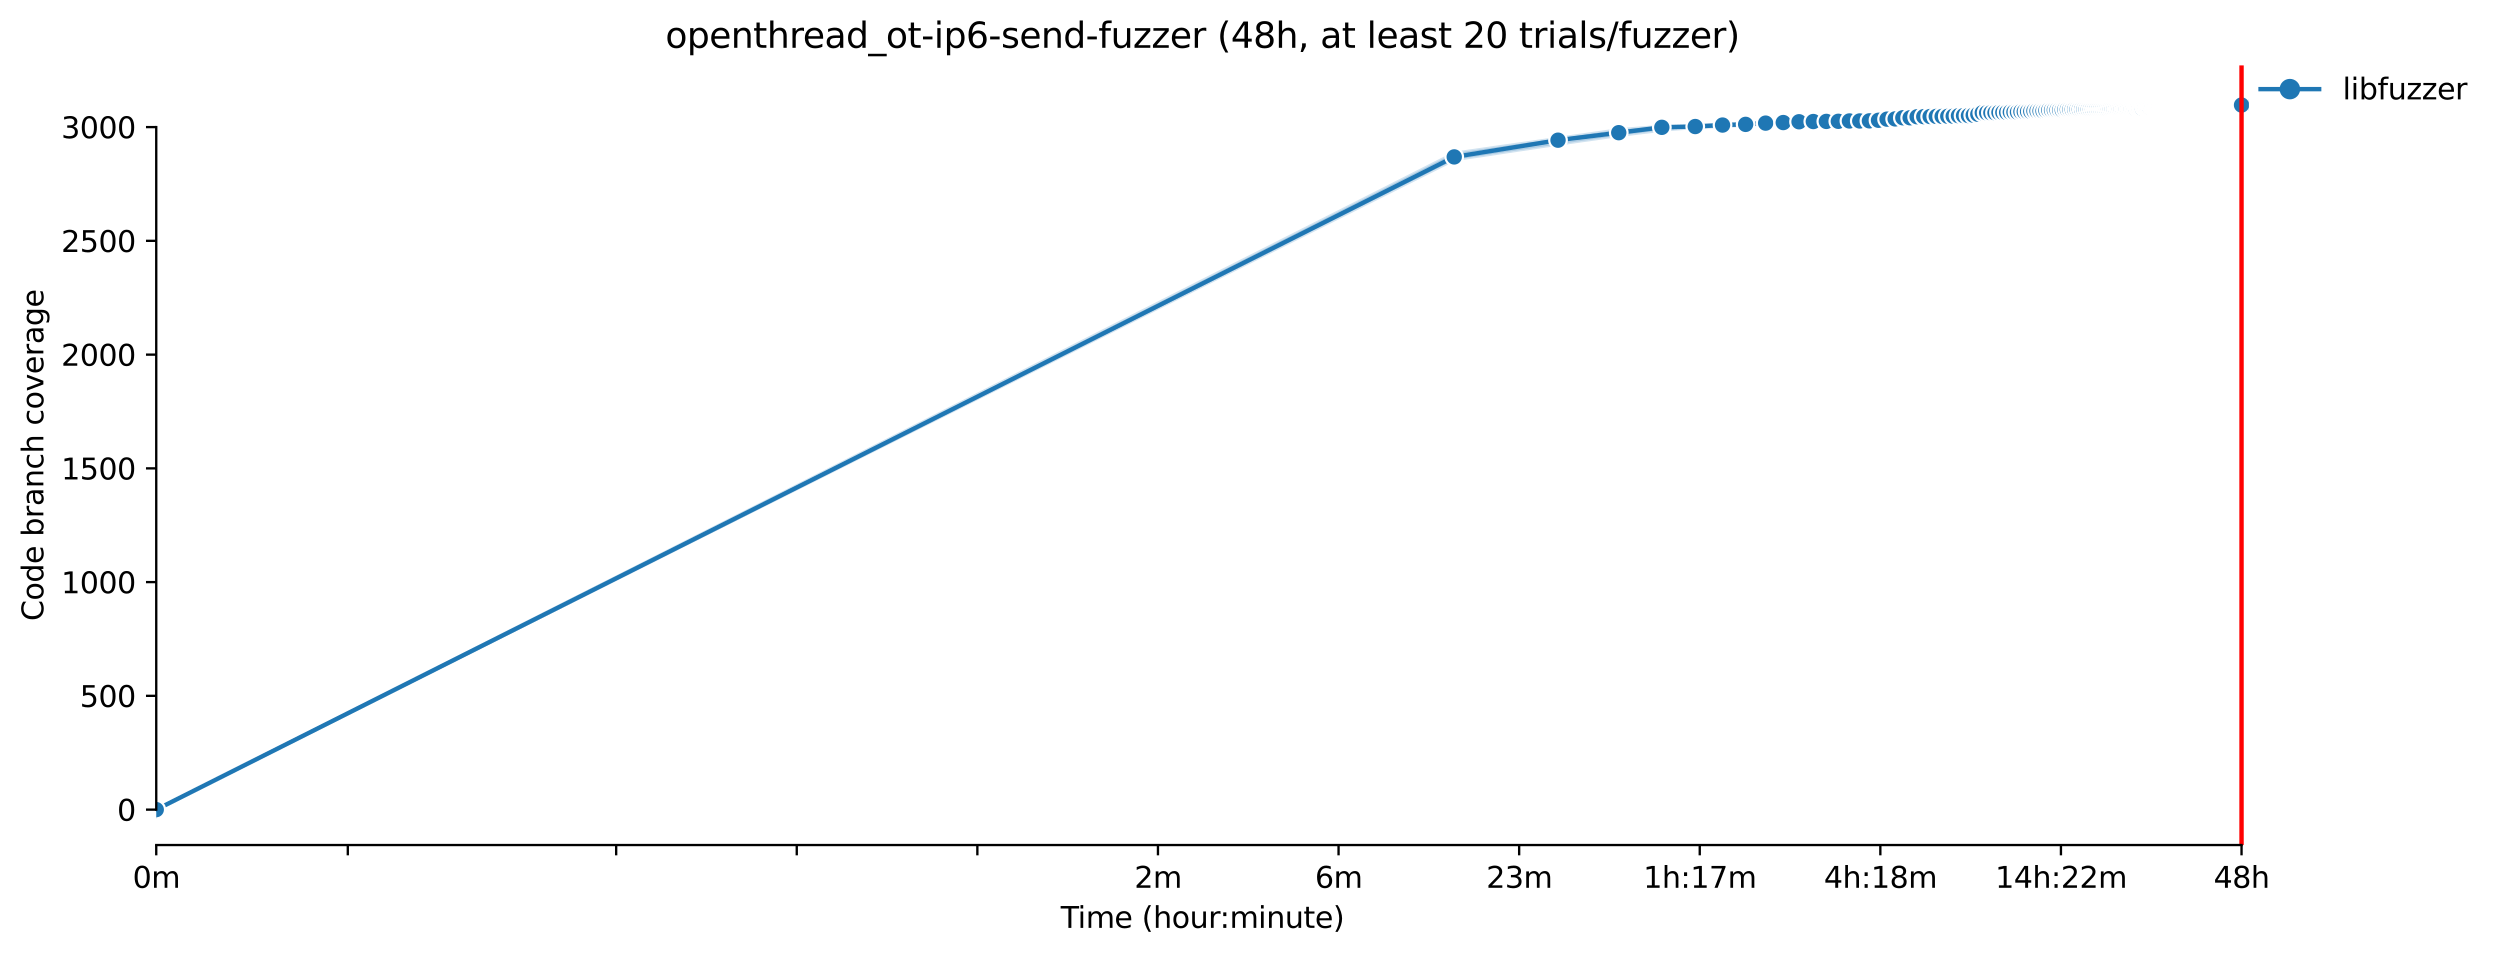 <?xml version="1.0" encoding="utf-8" standalone="no"?>
<!DOCTYPE svg PUBLIC "-//W3C//DTD SVG 1.1//EN"
  "http://www.w3.org/Graphics/SVG/1.1/DTD/svg11.dtd">
<svg xmlns:xlink="http://www.w3.org/1999/xlink" width="853.292pt" height="325.986pt" viewBox="0 0 853.292 325.986" xmlns="http://www.w3.org/2000/svg" version="1.1">
 <defs>
  <style type="text/css">*{stroke-linejoin: round; stroke-linecap: butt}</style>
 </defs>
 <g id="figure_1">
  <g id="patch_1">
   <path d="M 0 325.986 
L 853.292 325.986 
L 853.292 0 
L 0 0 
z
" style="fill: #ffffff"/>
  </g>
  <g id="axes_1">
   <g id="patch_2">
    <path d="M 53.328 288.43 
L 767.568 288.43 
L 767.568 22.318 
L 53.328 22.318 
z
" style="fill: #ffffff"/>
   </g>
   <g id="PolyCollection_1">
    <defs>
     <path id="mb0bcc10226" d="M 53.328 -49.652 
L 53.328 -49.652 
L 496.352 -271.422 
L 531.78 -276.741 
L 552.505 -279.692 
L 567.209 -281.517 
L 578.614 -282.409 
L 587.933 -282.759 
L 595.812 -283.225 
L 602.637 -283.613 
L 608.657 -283.691 
L 614.042 -284.001 
L 618.914 -284.118 
L 623.361 -284.234 
L 627.452 -284.39 
L 631.24 -284.467 
L 634.767 -284.467 
L 638.065 -284.506 
L 641.164 -284.506 
L 644.085 -284.739 
L 646.849 -284.817 
L 649.471 -284.894 
L 651.964 -284.894 
L 654.342 -284.972 
L 656.614 -285.011 
L 658.79 -285.011 
L 660.876 -285.166 
L 662.881 -285.088 
L 664.81 -285.436 
L 666.668 -285.36 
L 668.462 -285.36 
L 670.195 -285.554 
L 671.871 -285.554 
L 673.494 -285.554 
L 675.066 -285.747 
L 676.592 -285.748 
L 678.074 -285.748 
L 679.514 -286.331 
L 680.914 -286.331 
L 682.277 -286.797 
L 683.605 -286.913 
L 684.899 -286.913 
L 686.161 -286.913 
L 687.393 -287.301 
L 688.595 -287.263 
L 689.77 -287.301 
L 690.919 -287.301 
L 692.042 -287.301 
L 693.142 -287.263 
L 694.218 -287.301 
L 695.272 -287.301 
L 696.304 -287.301 
L 697.316 -287.457 
L 698.309 -287.457 
L 699.283 -287.573 
L 700.238 -287.573 
L 701.176 -287.573 
L 702.097 -287.767 
L 703.001 -287.767 
L 703.89 -287.729 
L 704.764 -288.117 
L 705.623 -288.233 
L 706.468 -288.233 
L 707.299 -288.233 
L 708.117 -288.466 
L 708.922 -288.505 
L 709.714 -288.505 
L 710.495 -288.505 
L 711.263 -288.505 
L 712.021 -288.505 
L 712.767 -288.505 
L 713.502 -288.505 
L 714.227 -288.505 
L 714.942 -288.505 
L 715.647 -288.505 
L 716.342 -288.505 
L 717.029 -288.505 
L 717.705 -288.505 
L 718.374 -288.505 
L 719.033 -288.505 
L 719.684 -288.505 
L 720.327 -288.505 
L 720.962 -288.505 
L 721.589 -288.505 
L 722.209 -288.505 
L 722.821 -288.505 
L 723.426 -288.505 
L 724.024 -288.505 
L 724.615 -288.505 
L 725.199 -288.505 
L 725.776 -288.544 
L 726.347 -288.583 
L 726.912 -288.544 
L 727.471 -288.544 
L 728.023 -288.544 
L 728.57 -288.544 
L 729.111 -288.544 
L 729.646 -288.583 
L 730.176 -288.583 
L 730.7 -288.583 
L 731.219 -288.583 
L 731.733 -288.622 
L 732.241 -288.622 
L 732.745 -288.66 
L 733.243 -288.66 
L 733.737 -288.66 
L 734.226 -288.699 
L 734.711 -288.699 
L 735.191 -288.699 
L 735.666 -288.699 
L 736.137 -288.699 
L 736.604 -288.66 
L 737.067 -288.738 
L 737.525 -288.738 
L 737.979 -288.738 
L 738.43 -288.738 
L 738.876 -288.738 
L 739.319 -288.738 
L 739.757 -288.738 
L 740.192 -288.738 
L 740.624 -288.777 
L 741.051 -288.777 
L 741.476 -288.777 
L 741.896 -288.777 
L 742.314 -288.777 
L 742.727 -288.777 
L 743.138 -288.776 
L 743.545 -288.816 
L 743.949 -288.854 
L 744.35 -288.816 
L 744.748 -288.854 
L 745.143 -288.854 
L 745.534 -288.854 
L 745.923 -288.893 
L 746.309 -288.893 
L 746.692 -288.893 
L 747.072 -288.893 
L 747.449 -288.893 
L 747.823 -288.893 
L 748.195 -288.893 
L 748.564 -288.893 
L 748.93 -288.893 
L 749.294 -288.893 
L 749.655 -288.932 
L 750.014 -288.97 
L 750.37 -288.932 
L 750.724 -288.932 
L 751.075 -288.932 
L 751.424 -288.932 
L 751.771 -288.932 
L 752.115 -288.932 
L 752.457 -288.97 
L 752.796 -288.932 
L 753.134 -288.932 
L 753.469 -288.932 
L 753.802 -288.932 
L 754.133 -288.932 
L 754.461 -288.932 
L 754.788 -288.932 
L 755.113 -288.932 
L 755.435 -288.932 
L 755.755 -288.971 
L 756.074 -288.932 
L 756.39 -288.932 
L 756.705 -288.932 
L 757.018 -288.932 
L 757.328 -288.932 
L 757.637 -288.932 
L 757.944 -288.932 
L 758.249 -288.971 
L 758.553 -288.932 
L 758.854 -288.932 
L 759.154 -288.932 
L 759.452 -288.932 
L 759.748 -288.932 
L 760.043 -288.932 
L 760.336 -288.932 
L 760.627 -288.971 
L 760.917 -288.971 
L 761.205 -288.971 
L 761.491 -289.01 
L 761.776 -288.971 
L 762.059 -288.931 
L 762.34 -288.971 
L 762.62 -288.971 
L 762.899 -288.971 
L 763.176 -288.971 
L 763.452 -288.971 
L 763.726 -289.01 
L 763.998 -288.971 
L 764.269 -288.971 
L 764.539 -289.049 
L 764.807 -289.049 
L 765.074 -289.049 
L 765.074 -291.456 
L 765.074 -291.456 
L 764.807 -291.572 
L 764.539 -291.456 
L 764.269 -291.457 
L 763.998 -291.495 
L 763.726 -291.572 
L 763.452 -291.378 
L 763.176 -291.378 
L 762.899 -291.378 
L 762.62 -291.378 
L 762.34 -291.378 
L 762.059 -291.378 
L 761.776 -291.3 
L 761.491 -291.3 
L 761.205 -291.3 
L 760.917 -291.3 
L 760.627 -291.3 
L 760.336 -291.029 
L 760.043 -291.029 
L 759.748 -291.029 
L 759.452 -291.029 
L 759.154 -291.029 
L 758.854 -291.145 
L 758.553 -291.029 
L 758.249 -291.029 
L 757.944 -291.029 
L 757.637 -291.029 
L 757.328 -291.029 
L 757.018 -291.029 
L 756.705 -291.029 
L 756.39 -290.835 
L 756.074 -290.835 
L 755.755 -290.912 
L 755.435 -290.835 
L 755.113 -290.798 
L 754.788 -290.796 
L 754.461 -290.718 
L 754.133 -290.64 
L 753.802 -290.718 
L 753.469 -290.718 
L 753.134 -290.718 
L 752.796 -290.718 
L 752.457 -290.679 
L 752.115 -290.64 
L 751.771 -290.64 
L 751.424 -290.527 
L 751.075 -290.64 
L 750.724 -290.797 
L 750.37 -290.679 
L 750.014 -290.641 
L 749.655 -290.64 
L 749.294 -290.679 
L 748.93 -290.679 
L 748.564 -290.563 
L 748.195 -290.563 
L 747.823 -290.566 
L 747.449 -290.524 
L 747.072 -290.524 
L 746.692 -290.524 
L 746.309 -290.527 
L 745.923 -290.524 
L 745.534 -290.641 
L 745.143 -290.486 
L 744.748 -290.485 
L 744.35 -290.485 
L 743.949 -290.602 
L 743.545 -290.485 
L 743.138 -290.602 
L 742.727 -290.446 
L 742.314 -290.407 
L 741.896 -290.407 
L 741.476 -290.407 
L 741.051 -290.407 
L 740.624 -290.407 
L 740.192 -290.407 
L 739.757 -290.407 
L 739.319 -290.602 
L 738.876 -290.45 
L 738.43 -290.407 
L 737.979 -290.407 
L 737.525 -290.407 
L 737.067 -290.407 
L 736.604 -290.213 
L 736.137 -290.213 
L 735.666 -290.175 
L 735.191 -290.136 
L 734.711 -290.136 
L 734.226 -290.136 
L 733.737 -290.136 
L 733.243 -290.098 
L 732.745 -290.136 
L 732.241 -290.097 
L 731.733 -290.097 
L 731.219 -290.058 
L 730.7 -290.058 
L 730.176 -290.058 
L 729.646 -289.98 
L 729.111 -289.98 
L 728.57 -289.98 
L 728.023 -289.98 
L 727.471 -289.864 
L 726.912 -289.825 
L 726.347 -289.864 
L 725.776 -289.864 
L 725.199 -289.864 
L 724.615 -289.864 
L 724.024 -289.864 
L 723.426 -289.864 
L 722.821 -289.786 
L 722.209 -289.786 
L 721.589 -289.748 
L 720.962 -289.786 
L 720.327 -289.747 
L 719.684 -289.786 
L 719.033 -289.67 
L 718.374 -289.67 
L 717.705 -289.67 
L 717.029 -289.67 
L 716.342 -289.67 
L 715.647 -289.631 
L 714.942 -289.515 
L 714.227 -289.476 
L 713.502 -289.476 
L 712.767 -289.476 
L 712.021 -289.476 
L 711.263 -289.476 
L 710.495 -289.476 
L 709.714 -289.476 
L 708.922 -289.476 
L 708.117 -289.476 
L 707.299 -289.359 
L 706.468 -289.126 
L 705.623 -289.204 
L 704.764 -289.166 
L 703.89 -288.66 
L 703.001 -288.66 
L 702.097 -288.66 
L 701.176 -288.66 
L 700.238 -288.66 
L 699.283 -288.66 
L 698.309 -288.66 
L 697.316 -288.66 
L 696.304 -288.623 
L 695.272 -288.622 
L 694.218 -288.622 
L 693.142 -288.393 
L 692.042 -288.35 
L 690.919 -288.35 
L 689.77 -288.311 
L 688.595 -288.117 
L 687.393 -288.117 
L 686.161 -288.117 
L 684.899 -288.117 
L 683.605 -288.117 
L 682.277 -288.117 
L 680.914 -288.078 
L 679.514 -288.039 
L 678.074 -288.039 
L 676.592 -288.039 
L 675.066 -288.039 
L 673.494 -287.884 
L 671.871 -287.573 
L 670.195 -287.573 
L 668.462 -287.573 
L 666.668 -287.573 
L 664.81 -287.573 
L 662.881 -287.573 
L 660.876 -287.573 
L 658.79 -287.573 
L 656.614 -287.496 
L 654.342 -287.418 
L 651.964 -287.418 
L 649.471 -287.301 
L 646.849 -287.107 
L 644.085 -286.408 
L 641.164 -286.331 
L 638.065 -285.981 
L 634.767 -285.981 
L 631.24 -285.981 
L 627.452 -285.943 
L 623.361 -285.205 
L 618.914 -284.739 
L 614.042 -284.623 
L 608.657 -284.351 
L 602.637 -284.234 
L 595.812 -283.963 
L 587.933 -283.691 
L 578.614 -283.225 
L 567.209 -282.914 
L 552.505 -281.749 
L 531.78 -278.799 
L 496.352 -273.751 
L 53.328 -49.652 
z
" style="stroke: #1f77b4; stroke-opacity: 0.2"/>
    </defs>
    <g clip-path="url(#p6b1099f1ff)">
     <use xlink:href="#mb0bcc10226" x="0" y="325.986" style="fill: #1f77b4; fill-opacity: 0.2; stroke: #1f77b4; stroke-opacity: 0.2"/>
    </g>
   </g>
   <g id="matplotlib.axis_1">
    <g id="xtick_1">
     <g id="line2d_1">
      <defs>
       <path id="m4cb9724abf" d="M 0 0 
L 0 3.5 
" style="stroke: #000000; stroke-width: 0.8"/>
      </defs>
      <g>
       <use xlink:href="#m4cb9724abf" x="53.328" y="288.43" style="stroke: #000000; stroke-width: 0.8"/>
      </g>
     </g>
     <g id="text_1">
      <!-- 0m -->
      <g transform="translate(45.277 303.029) scale(0.1 -0.1)">
       <defs>
        <path id="DejaVuSans-30" d="M 2034 4250 
Q 1547 4250 1301 3770 
Q 1056 3291 1056 2328 
Q 1056 1369 1301 889 
Q 1547 409 2034 409 
Q 2525 409 2770 889 
Q 3016 1369 3016 2328 
Q 3016 3291 2770 3770 
Q 2525 4250 2034 4250 
z
M 2034 4750 
Q 2819 4750 3233 4129 
Q 3647 3509 3647 2328 
Q 3647 1150 3233 529 
Q 2819 -91 2034 -91 
Q 1250 -91 836 529 
Q 422 1150 422 2328 
Q 422 3509 836 4129 
Q 1250 4750 2034 4750 
z
" transform="scale(0.016)"/>
        <path id="DejaVuSans-6d" d="M 3328 2828 
Q 3544 3216 3844 3400 
Q 4144 3584 4550 3584 
Q 5097 3584 5394 3201 
Q 5691 2819 5691 2113 
L 5691 0 
L 5113 0 
L 5113 2094 
Q 5113 2597 4934 2840 
Q 4756 3084 4391 3084 
Q 3944 3084 3684 2787 
Q 3425 2491 3425 1978 
L 3425 0 
L 2847 0 
L 2847 2094 
Q 2847 2600 2669 2842 
Q 2491 3084 2119 3084 
Q 1678 3084 1418 2786 
Q 1159 2488 1159 1978 
L 1159 0 
L 581 0 
L 581 3500 
L 1159 3500 
L 1159 2956 
Q 1356 3278 1631 3431 
Q 1906 3584 2284 3584 
Q 2666 3584 2933 3390 
Q 3200 3197 3328 2828 
z
" transform="scale(0.016)"/>
       </defs>
       <use xlink:href="#DejaVuSans-30"/>
       <use xlink:href="#DejaVuSans-6d" x="63.623"/>
      </g>
     </g>
    </g>
    <g id="xtick_2">
     <g id="line2d_2">
      <g>
       <use xlink:href="#m4cb9724abf" x="118.712" y="288.43" style="stroke: #000000; stroke-width: 0.8"/>
      </g>
     </g>
    </g>
    <g id="xtick_3">
     <g id="line2d_3">
      <g>
       <use xlink:href="#m4cb9724abf" x="210.308" y="288.43" style="stroke: #000000; stroke-width: 0.8"/>
      </g>
     </g>
    </g>
    <g id="xtick_4">
     <g id="line2d_4">
      <g>
       <use xlink:href="#m4cb9724abf" x="271.948" y="288.43" style="stroke: #000000; stroke-width: 0.8"/>
      </g>
     </g>
    </g>
    <g id="xtick_5">
     <g id="line2d_5">
      <g>
       <use xlink:href="#m4cb9724abf" x="333.589" y="288.43" style="stroke: #000000; stroke-width: 0.8"/>
      </g>
     </g>
    </g>
    <g id="xtick_6">
     <g id="line2d_6">
      <g>
       <use xlink:href="#m4cb9724abf" x="395.23" y="288.43" style="stroke: #000000; stroke-width: 0.8"/>
      </g>
     </g>
     <g id="text_2">
      <!-- 2m -->
      <g transform="translate(387.178 303.029) scale(0.1 -0.1)">
       <defs>
        <path id="DejaVuSans-32" d="M 1228 531 
L 3431 531 
L 3431 0 
L 469 0 
L 469 531 
Q 828 903 1448 1529 
Q 2069 2156 2228 2338 
Q 2531 2678 2651 2914 
Q 2772 3150 2772 3378 
Q 2772 3750 2511 3984 
Q 2250 4219 1831 4219 
Q 1534 4219 1204 4116 
Q 875 4013 500 3803 
L 500 4441 
Q 881 4594 1212 4672 
Q 1544 4750 1819 4750 
Q 2544 4750 2975 4387 
Q 3406 4025 3406 3419 
Q 3406 3131 3298 2873 
Q 3191 2616 2906 2266 
Q 2828 2175 2409 1742 
Q 1991 1309 1228 531 
z
" transform="scale(0.016)"/>
       </defs>
       <use xlink:href="#DejaVuSans-32"/>
       <use xlink:href="#DejaVuSans-6d" x="63.623"/>
      </g>
     </g>
    </g>
    <g id="xtick_7">
     <g id="line2d_7">
      <g>
       <use xlink:href="#m4cb9724abf" x="456.871" y="288.43" style="stroke: #000000; stroke-width: 0.8"/>
      </g>
     </g>
     <g id="text_3">
      <!-- 6m -->
      <g transform="translate(448.819 303.029) scale(0.1 -0.1)">
       <defs>
        <path id="DejaVuSans-36" d="M 2113 2584 
Q 1688 2584 1439 2293 
Q 1191 2003 1191 1497 
Q 1191 994 1439 701 
Q 1688 409 2113 409 
Q 2538 409 2786 701 
Q 3034 994 3034 1497 
Q 3034 2003 2786 2293 
Q 2538 2584 2113 2584 
z
M 3366 4563 
L 3366 3988 
Q 3128 4100 2886 4159 
Q 2644 4219 2406 4219 
Q 1781 4219 1451 3797 
Q 1122 3375 1075 2522 
Q 1259 2794 1537 2939 
Q 1816 3084 2150 3084 
Q 2853 3084 3261 2657 
Q 3669 2231 3669 1497 
Q 3669 778 3244 343 
Q 2819 -91 2113 -91 
Q 1303 -91 875 529 
Q 447 1150 447 2328 
Q 447 3434 972 4092 
Q 1497 4750 2381 4750 
Q 2619 4750 2861 4703 
Q 3103 4656 3366 4563 
z
" transform="scale(0.016)"/>
       </defs>
       <use xlink:href="#DejaVuSans-36"/>
       <use xlink:href="#DejaVuSans-6d" x="63.623"/>
      </g>
     </g>
    </g>
    <g id="xtick_8">
     <g id="line2d_8">
      <g>
       <use xlink:href="#m4cb9724abf" x="518.511" y="288.43" style="stroke: #000000; stroke-width: 0.8"/>
      </g>
     </g>
     <g id="text_4">
      <!-- 23m -->
      <g transform="translate(507.279 303.029) scale(0.1 -0.1)">
       <defs>
        <path id="DejaVuSans-33" d="M 2597 2516 
Q 3050 2419 3304 2112 
Q 3559 1806 3559 1356 
Q 3559 666 3084 287 
Q 2609 -91 1734 -91 
Q 1441 -91 1130 -33 
Q 819 25 488 141 
L 488 750 
Q 750 597 1062 519 
Q 1375 441 1716 441 
Q 2309 441 2620 675 
Q 2931 909 2931 1356 
Q 2931 1769 2642 2001 
Q 2353 2234 1838 2234 
L 1294 2234 
L 1294 2753 
L 1863 2753 
Q 2328 2753 2575 2939 
Q 2822 3125 2822 3475 
Q 2822 3834 2567 4026 
Q 2313 4219 1838 4219 
Q 1578 4219 1281 4162 
Q 984 4106 628 3988 
L 628 4550 
Q 988 4650 1302 4700 
Q 1616 4750 1894 4750 
Q 2613 4750 3031 4423 
Q 3450 4097 3450 3541 
Q 3450 3153 3228 2886 
Q 3006 2619 2597 2516 
z
" transform="scale(0.016)"/>
       </defs>
       <use xlink:href="#DejaVuSans-32"/>
       <use xlink:href="#DejaVuSans-33" x="63.623"/>
       <use xlink:href="#DejaVuSans-6d" x="127.246"/>
      </g>
     </g>
    </g>
    <g id="xtick_9">
     <g id="line2d_9">
      <g>
       <use xlink:href="#m4cb9724abf" x="580.152" y="288.43" style="stroke: #000000; stroke-width: 0.8"/>
      </g>
     </g>
     <g id="text_5">
      <!-- 1h:17m -->
      <g transform="translate(560.885 303.029) scale(0.1 -0.1)">
       <defs>
        <path id="DejaVuSans-31" d="M 794 531 
L 1825 531 
L 1825 4091 
L 703 3866 
L 703 4441 
L 1819 4666 
L 2450 4666 
L 2450 531 
L 3481 531 
L 3481 0 
L 794 0 
L 794 531 
z
" transform="scale(0.016)"/>
        <path id="DejaVuSans-68" d="M 3513 2113 
L 3513 0 
L 2938 0 
L 2938 2094 
Q 2938 2591 2744 2837 
Q 2550 3084 2163 3084 
Q 1697 3084 1428 2787 
Q 1159 2491 1159 1978 
L 1159 0 
L 581 0 
L 581 4863 
L 1159 4863 
L 1159 2956 
Q 1366 3272 1645 3428 
Q 1925 3584 2291 3584 
Q 2894 3584 3203 3211 
Q 3513 2838 3513 2113 
z
" transform="scale(0.016)"/>
        <path id="DejaVuSans-3a" d="M 750 794 
L 1409 794 
L 1409 0 
L 750 0 
L 750 794 
z
M 750 3309 
L 1409 3309 
L 1409 2516 
L 750 2516 
L 750 3309 
z
" transform="scale(0.016)"/>
        <path id="DejaVuSans-37" d="M 525 4666 
L 3525 4666 
L 3525 4397 
L 1831 0 
L 1172 0 
L 2766 4134 
L 525 4134 
L 525 4666 
z
" transform="scale(0.016)"/>
       </defs>
       <use xlink:href="#DejaVuSans-31"/>
       <use xlink:href="#DejaVuSans-68" x="63.623"/>
       <use xlink:href="#DejaVuSans-3a" x="127.002"/>
       <use xlink:href="#DejaVuSans-31" x="160.693"/>
       <use xlink:href="#DejaVuSans-37" x="224.316"/>
       <use xlink:href="#DejaVuSans-6d" x="287.939"/>
      </g>
     </g>
    </g>
    <g id="xtick_10">
     <g id="line2d_10">
      <g>
       <use xlink:href="#m4cb9724abf" x="641.793" y="288.43" style="stroke: #000000; stroke-width: 0.8"/>
      </g>
     </g>
     <g id="text_6">
      <!-- 4h:18m -->
      <g transform="translate(622.526 303.029) scale(0.1 -0.1)">
       <defs>
        <path id="DejaVuSans-34" d="M 2419 4116 
L 825 1625 
L 2419 1625 
L 2419 4116 
z
M 2253 4666 
L 3047 4666 
L 3047 1625 
L 3713 1625 
L 3713 1100 
L 3047 1100 
L 3047 0 
L 2419 0 
L 2419 1100 
L 313 1100 
L 313 1709 
L 2253 4666 
z
" transform="scale(0.016)"/>
        <path id="DejaVuSans-38" d="M 2034 2216 
Q 1584 2216 1326 1975 
Q 1069 1734 1069 1313 
Q 1069 891 1326 650 
Q 1584 409 2034 409 
Q 2484 409 2743 651 
Q 3003 894 3003 1313 
Q 3003 1734 2745 1975 
Q 2488 2216 2034 2216 
z
M 1403 2484 
Q 997 2584 770 2862 
Q 544 3141 544 3541 
Q 544 4100 942 4425 
Q 1341 4750 2034 4750 
Q 2731 4750 3128 4425 
Q 3525 4100 3525 3541 
Q 3525 3141 3298 2862 
Q 3072 2584 2669 2484 
Q 3125 2378 3379 2068 
Q 3634 1759 3634 1313 
Q 3634 634 3220 271 
Q 2806 -91 2034 -91 
Q 1263 -91 848 271 
Q 434 634 434 1313 
Q 434 1759 690 2068 
Q 947 2378 1403 2484 
z
M 1172 3481 
Q 1172 3119 1398 2916 
Q 1625 2713 2034 2713 
Q 2441 2713 2670 2916 
Q 2900 3119 2900 3481 
Q 2900 3844 2670 4047 
Q 2441 4250 2034 4250 
Q 1625 4250 1398 4047 
Q 1172 3844 1172 3481 
z
" transform="scale(0.016)"/>
       </defs>
       <use xlink:href="#DejaVuSans-34"/>
       <use xlink:href="#DejaVuSans-68" x="63.623"/>
       <use xlink:href="#DejaVuSans-3a" x="127.002"/>
       <use xlink:href="#DejaVuSans-31" x="160.693"/>
       <use xlink:href="#DejaVuSans-38" x="224.316"/>
       <use xlink:href="#DejaVuSans-6d" x="287.939"/>
      </g>
     </g>
    </g>
    <g id="xtick_11">
     <g id="line2d_11">
      <g>
       <use xlink:href="#m4cb9724abf" x="703.434" y="288.43" style="stroke: #000000; stroke-width: 0.8"/>
      </g>
     </g>
     <g id="text_7">
      <!-- 14h:22m -->
      <g transform="translate(680.985 303.029) scale(0.1 -0.1)">
       <use xlink:href="#DejaVuSans-31"/>
       <use xlink:href="#DejaVuSans-34" x="63.623"/>
       <use xlink:href="#DejaVuSans-68" x="127.246"/>
       <use xlink:href="#DejaVuSans-3a" x="190.625"/>
       <use xlink:href="#DejaVuSans-32" x="224.316"/>
       <use xlink:href="#DejaVuSans-32" x="287.939"/>
       <use xlink:href="#DejaVuSans-6d" x="351.562"/>
      </g>
     </g>
    </g>
    <g id="xtick_12">
     <g id="line2d_12">
      <g>
       <use xlink:href="#m4cb9724abf" x="765.075" y="288.43" style="stroke: #000000; stroke-width: 0.8"/>
      </g>
     </g>
     <g id="text_8">
      <!-- 48h -->
      <g transform="translate(755.543 303.029) scale(0.1 -0.1)">
       <use xlink:href="#DejaVuSans-34"/>
       <use xlink:href="#DejaVuSans-38" x="63.623"/>
       <use xlink:href="#DejaVuSans-68" x="127.246"/>
      </g>
     </g>
    </g>
    <g id="text_9">
     <!-- Time (hour:minute) -->
     <g transform="translate(362.041 316.707) scale(0.1 -0.1)">
      <defs>
       <path id="DejaVuSans-54" d="M -19 4666 
L 3928 4666 
L 3928 4134 
L 2272 4134 
L 2272 0 
L 1638 0 
L 1638 4134 
L -19 4134 
L -19 4666 
z
" transform="scale(0.016)"/>
       <path id="DejaVuSans-69" d="M 603 3500 
L 1178 3500 
L 1178 0 
L 603 0 
L 603 3500 
z
M 603 4863 
L 1178 4863 
L 1178 4134 
L 603 4134 
L 603 4863 
z
" transform="scale(0.016)"/>
       <path id="DejaVuSans-65" d="M 3597 1894 
L 3597 1613 
L 953 1613 
Q 991 1019 1311 708 
Q 1631 397 2203 397 
Q 2534 397 2845 478 
Q 3156 559 3463 722 
L 3463 178 
Q 3153 47 2828 -22 
Q 2503 -91 2169 -91 
Q 1331 -91 842 396 
Q 353 884 353 1716 
Q 353 2575 817 3079 
Q 1281 3584 2069 3584 
Q 2775 3584 3186 3129 
Q 3597 2675 3597 1894 
z
M 3022 2063 
Q 3016 2534 2758 2815 
Q 2500 3097 2075 3097 
Q 1594 3097 1305 2825 
Q 1016 2553 972 2059 
L 3022 2063 
z
" transform="scale(0.016)"/>
       <path id="DejaVuSans-20" transform="scale(0.016)"/>
       <path id="DejaVuSans-28" d="M 1984 4856 
Q 1566 4138 1362 3434 
Q 1159 2731 1159 2009 
Q 1159 1288 1364 580 
Q 1569 -128 1984 -844 
L 1484 -844 
Q 1016 -109 783 600 
Q 550 1309 550 2009 
Q 550 2706 781 3412 
Q 1013 4119 1484 4856 
L 1984 4856 
z
" transform="scale(0.016)"/>
       <path id="DejaVuSans-6f" d="M 1959 3097 
Q 1497 3097 1228 2736 
Q 959 2375 959 1747 
Q 959 1119 1226 758 
Q 1494 397 1959 397 
Q 2419 397 2687 759 
Q 2956 1122 2956 1747 
Q 2956 2369 2687 2733 
Q 2419 3097 1959 3097 
z
M 1959 3584 
Q 2709 3584 3137 3096 
Q 3566 2609 3566 1747 
Q 3566 888 3137 398 
Q 2709 -91 1959 -91 
Q 1206 -91 779 398 
Q 353 888 353 1747 
Q 353 2609 779 3096 
Q 1206 3584 1959 3584 
z
" transform="scale(0.016)"/>
       <path id="DejaVuSans-75" d="M 544 1381 
L 544 3500 
L 1119 3500 
L 1119 1403 
Q 1119 906 1312 657 
Q 1506 409 1894 409 
Q 2359 409 2629 706 
Q 2900 1003 2900 1516 
L 2900 3500 
L 3475 3500 
L 3475 0 
L 2900 0 
L 2900 538 
Q 2691 219 2414 64 
Q 2138 -91 1772 -91 
Q 1169 -91 856 284 
Q 544 659 544 1381 
z
M 1991 3584 
L 1991 3584 
z
" transform="scale(0.016)"/>
       <path id="DejaVuSans-72" d="M 2631 2963 
Q 2534 3019 2420 3045 
Q 2306 3072 2169 3072 
Q 1681 3072 1420 2755 
Q 1159 2438 1159 1844 
L 1159 0 
L 581 0 
L 581 3500 
L 1159 3500 
L 1159 2956 
Q 1341 3275 1631 3429 
Q 1922 3584 2338 3584 
Q 2397 3584 2469 3576 
Q 2541 3569 2628 3553 
L 2631 2963 
z
" transform="scale(0.016)"/>
       <path id="DejaVuSans-6e" d="M 3513 2113 
L 3513 0 
L 2938 0 
L 2938 2094 
Q 2938 2591 2744 2837 
Q 2550 3084 2163 3084 
Q 1697 3084 1428 2787 
Q 1159 2491 1159 1978 
L 1159 0 
L 581 0 
L 581 3500 
L 1159 3500 
L 1159 2956 
Q 1366 3272 1645 3428 
Q 1925 3584 2291 3584 
Q 2894 3584 3203 3211 
Q 3513 2838 3513 2113 
z
" transform="scale(0.016)"/>
       <path id="DejaVuSans-74" d="M 1172 4494 
L 1172 3500 
L 2356 3500 
L 2356 3053 
L 1172 3053 
L 1172 1153 
Q 1172 725 1289 603 
Q 1406 481 1766 481 
L 2356 481 
L 2356 0 
L 1766 0 
Q 1100 0 847 248 
Q 594 497 594 1153 
L 594 3053 
L 172 3053 
L 172 3500 
L 594 3500 
L 594 4494 
L 1172 4494 
z
" transform="scale(0.016)"/>
       <path id="DejaVuSans-29" d="M 513 4856 
L 1013 4856 
Q 1481 4119 1714 3412 
Q 1947 2706 1947 2009 
Q 1947 1309 1714 600 
Q 1481 -109 1013 -844 
L 513 -844 
Q 928 -128 1133 580 
Q 1338 1288 1338 2009 
Q 1338 2731 1133 3434 
Q 928 4138 513 4856 
z
" transform="scale(0.016)"/>
      </defs>
      <use xlink:href="#DejaVuSans-54"/>
      <use xlink:href="#DejaVuSans-69" x="57.959"/>
      <use xlink:href="#DejaVuSans-6d" x="85.742"/>
      <use xlink:href="#DejaVuSans-65" x="183.154"/>
      <use xlink:href="#DejaVuSans-20" x="244.678"/>
      <use xlink:href="#DejaVuSans-28" x="276.465"/>
      <use xlink:href="#DejaVuSans-68" x="315.479"/>
      <use xlink:href="#DejaVuSans-6f" x="378.857"/>
      <use xlink:href="#DejaVuSans-75" x="440.039"/>
      <use xlink:href="#DejaVuSans-72" x="503.418"/>
      <use xlink:href="#DejaVuSans-3a" x="542.781"/>
      <use xlink:href="#DejaVuSans-6d" x="576.473"/>
      <use xlink:href="#DejaVuSans-69" x="673.885"/>
      <use xlink:href="#DejaVuSans-6e" x="701.668"/>
      <use xlink:href="#DejaVuSans-75" x="765.047"/>
      <use xlink:href="#DejaVuSans-74" x="828.426"/>
      <use xlink:href="#DejaVuSans-65" x="867.635"/>
      <use xlink:href="#DejaVuSans-29" x="929.158"/>
     </g>
    </g>
   </g>
   <g id="matplotlib.axis_2">
    <g id="ytick_1">
     <g id="line2d_13">
      <defs>
       <path id="m7522180436" d="M 0 0 
L -3.5 0 
" style="stroke: #000000; stroke-width: 0.8"/>
      </defs>
      <g>
       <use xlink:href="#m7522180436" x="53.328" y="276.334" style="stroke: #000000; stroke-width: 0.8"/>
      </g>
     </g>
     <g id="text_10">
      <!-- 0 -->
      <g transform="translate(39.966 280.133) scale(0.1 -0.1)">
       <use xlink:href="#DejaVuSans-30"/>
      </g>
     </g>
    </g>
    <g id="ytick_2">
     <g id="line2d_14">
      <g>
       <use xlink:href="#m7522180436" x="53.328" y="237.509" style="stroke: #000000; stroke-width: 0.8"/>
      </g>
     </g>
     <g id="text_11">
      <!-- 500 -->
      <g transform="translate(27.241 241.308) scale(0.1 -0.1)">
       <defs>
        <path id="DejaVuSans-35" d="M 691 4666 
L 3169 4666 
L 3169 4134 
L 1269 4134 
L 1269 2991 
Q 1406 3038 1543 3061 
Q 1681 3084 1819 3084 
Q 2600 3084 3056 2656 
Q 3513 2228 3513 1497 
Q 3513 744 3044 326 
Q 2575 -91 1722 -91 
Q 1428 -91 1123 -41 
Q 819 9 494 109 
L 494 744 
Q 775 591 1075 516 
Q 1375 441 1709 441 
Q 2250 441 2565 725 
Q 2881 1009 2881 1497 
Q 2881 1984 2565 2268 
Q 2250 2553 1709 2553 
Q 1456 2553 1204 2497 
Q 953 2441 691 2322 
L 691 4666 
z
" transform="scale(0.016)"/>
       </defs>
       <use xlink:href="#DejaVuSans-35"/>
       <use xlink:href="#DejaVuSans-30" x="63.623"/>
       <use xlink:href="#DejaVuSans-30" x="127.246"/>
      </g>
     </g>
    </g>
    <g id="ytick_3">
     <g id="line2d_15">
      <g>
       <use xlink:href="#m7522180436" x="53.328" y="198.684" style="stroke: #000000; stroke-width: 0.8"/>
      </g>
     </g>
     <g id="text_12">
      <!-- 1000 -->
      <g transform="translate(20.878 202.483) scale(0.1 -0.1)">
       <use xlink:href="#DejaVuSans-31"/>
       <use xlink:href="#DejaVuSans-30" x="63.623"/>
       <use xlink:href="#DejaVuSans-30" x="127.246"/>
       <use xlink:href="#DejaVuSans-30" x="190.869"/>
      </g>
     </g>
    </g>
    <g id="ytick_4">
     <g id="line2d_16">
      <g>
       <use xlink:href="#m7522180436" x="53.328" y="159.858" style="stroke: #000000; stroke-width: 0.8"/>
      </g>
     </g>
     <g id="text_13">
      <!-- 1500 -->
      <g transform="translate(20.878 163.658) scale(0.1 -0.1)">
       <use xlink:href="#DejaVuSans-31"/>
       <use xlink:href="#DejaVuSans-35" x="63.623"/>
       <use xlink:href="#DejaVuSans-30" x="127.246"/>
       <use xlink:href="#DejaVuSans-30" x="190.869"/>
      </g>
     </g>
    </g>
    <g id="ytick_5">
     <g id="line2d_17">
      <g>
       <use xlink:href="#m7522180436" x="53.328" y="121.033" style="stroke: #000000; stroke-width: 0.8"/>
      </g>
     </g>
     <g id="text_14">
      <!-- 2000 -->
      <g transform="translate(20.878 124.832) scale(0.1 -0.1)">
       <use xlink:href="#DejaVuSans-32"/>
       <use xlink:href="#DejaVuSans-30" x="63.623"/>
       <use xlink:href="#DejaVuSans-30" x="127.246"/>
       <use xlink:href="#DejaVuSans-30" x="190.869"/>
      </g>
     </g>
    </g>
    <g id="ytick_6">
     <g id="line2d_18">
      <g>
       <use xlink:href="#m7522180436" x="53.328" y="82.208" style="stroke: #000000; stroke-width: 0.8"/>
      </g>
     </g>
     <g id="text_15">
      <!-- 2500 -->
      <g transform="translate(20.878 86.007) scale(0.1 -0.1)">
       <use xlink:href="#DejaVuSans-32"/>
       <use xlink:href="#DejaVuSans-35" x="63.623"/>
       <use xlink:href="#DejaVuSans-30" x="127.246"/>
       <use xlink:href="#DejaVuSans-30" x="190.869"/>
      </g>
     </g>
    </g>
    <g id="ytick_7">
     <g id="line2d_19">
      <g>
       <use xlink:href="#m7522180436" x="53.328" y="43.383" style="stroke: #000000; stroke-width: 0.8"/>
      </g>
     </g>
     <g id="text_16">
      <!-- 3000 -->
      <g transform="translate(20.878 47.182) scale(0.1 -0.1)">
       <use xlink:href="#DejaVuSans-33"/>
       <use xlink:href="#DejaVuSans-30" x="63.623"/>
       <use xlink:href="#DejaVuSans-30" x="127.246"/>
       <use xlink:href="#DejaVuSans-30" x="190.869"/>
      </g>
     </g>
    </g>
    <g id="text_17">
     <!-- Code branch coverage -->
     <g transform="translate(14.798 211.949) rotate(-90) scale(0.1 -0.1)">
      <defs>
       <path id="DejaVuSans-43" d="M 4122 4306 
L 4122 3641 
Q 3803 3938 3442 4084 
Q 3081 4231 2675 4231 
Q 1875 4231 1450 3742 
Q 1025 3253 1025 2328 
Q 1025 1406 1450 917 
Q 1875 428 2675 428 
Q 3081 428 3442 575 
Q 3803 722 4122 1019 
L 4122 359 
Q 3791 134 3420 21 
Q 3050 -91 2638 -91 
Q 1578 -91 968 557 
Q 359 1206 359 2328 
Q 359 3453 968 4101 
Q 1578 4750 2638 4750 
Q 3056 4750 3426 4639 
Q 3797 4528 4122 4306 
z
" transform="scale(0.016)"/>
       <path id="DejaVuSans-64" d="M 2906 2969 
L 2906 4863 
L 3481 4863 
L 3481 0 
L 2906 0 
L 2906 525 
Q 2725 213 2448 61 
Q 2172 -91 1784 -91 
Q 1150 -91 751 415 
Q 353 922 353 1747 
Q 353 2572 751 3078 
Q 1150 3584 1784 3584 
Q 2172 3584 2448 3432 
Q 2725 3281 2906 2969 
z
M 947 1747 
Q 947 1113 1208 752 
Q 1469 391 1925 391 
Q 2381 391 2643 752 
Q 2906 1113 2906 1747 
Q 2906 2381 2643 2742 
Q 2381 3103 1925 3103 
Q 1469 3103 1208 2742 
Q 947 2381 947 1747 
z
" transform="scale(0.016)"/>
       <path id="DejaVuSans-62" d="M 3116 1747 
Q 3116 2381 2855 2742 
Q 2594 3103 2138 3103 
Q 1681 3103 1420 2742 
Q 1159 2381 1159 1747 
Q 1159 1113 1420 752 
Q 1681 391 2138 391 
Q 2594 391 2855 752 
Q 3116 1113 3116 1747 
z
M 1159 2969 
Q 1341 3281 1617 3432 
Q 1894 3584 2278 3584 
Q 2916 3584 3314 3078 
Q 3713 2572 3713 1747 
Q 3713 922 3314 415 
Q 2916 -91 2278 -91 
Q 1894 -91 1617 61 
Q 1341 213 1159 525 
L 1159 0 
L 581 0 
L 581 4863 
L 1159 4863 
L 1159 2969 
z
" transform="scale(0.016)"/>
       <path id="DejaVuSans-61" d="M 2194 1759 
Q 1497 1759 1228 1600 
Q 959 1441 959 1056 
Q 959 750 1161 570 
Q 1363 391 1709 391 
Q 2188 391 2477 730 
Q 2766 1069 2766 1631 
L 2766 1759 
L 2194 1759 
z
M 3341 1997 
L 3341 0 
L 2766 0 
L 2766 531 
Q 2569 213 2275 61 
Q 1981 -91 1556 -91 
Q 1019 -91 701 211 
Q 384 513 384 1019 
Q 384 1609 779 1909 
Q 1175 2209 1959 2209 
L 2766 2209 
L 2766 2266 
Q 2766 2663 2505 2880 
Q 2244 3097 1772 3097 
Q 1472 3097 1187 3025 
Q 903 2953 641 2809 
L 641 3341 
Q 956 3463 1253 3523 
Q 1550 3584 1831 3584 
Q 2591 3584 2966 3190 
Q 3341 2797 3341 1997 
z
" transform="scale(0.016)"/>
       <path id="DejaVuSans-63" d="M 3122 3366 
L 3122 2828 
Q 2878 2963 2633 3030 
Q 2388 3097 2138 3097 
Q 1578 3097 1268 2742 
Q 959 2388 959 1747 
Q 959 1106 1268 751 
Q 1578 397 2138 397 
Q 2388 397 2633 464 
Q 2878 531 3122 666 
L 3122 134 
Q 2881 22 2623 -34 
Q 2366 -91 2075 -91 
Q 1284 -91 818 406 
Q 353 903 353 1747 
Q 353 2603 823 3093 
Q 1294 3584 2113 3584 
Q 2378 3584 2631 3529 
Q 2884 3475 3122 3366 
z
" transform="scale(0.016)"/>
       <path id="DejaVuSans-76" d="M 191 3500 
L 800 3500 
L 1894 563 
L 2988 3500 
L 3597 3500 
L 2284 0 
L 1503 0 
L 191 3500 
z
" transform="scale(0.016)"/>
       <path id="DejaVuSans-67" d="M 2906 1791 
Q 2906 2416 2648 2759 
Q 2391 3103 1925 3103 
Q 1463 3103 1205 2759 
Q 947 2416 947 1791 
Q 947 1169 1205 825 
Q 1463 481 1925 481 
Q 2391 481 2648 825 
Q 2906 1169 2906 1791 
z
M 3481 434 
Q 3481 -459 3084 -895 
Q 2688 -1331 1869 -1331 
Q 1566 -1331 1297 -1286 
Q 1028 -1241 775 -1147 
L 775 -588 
Q 1028 -725 1275 -790 
Q 1522 -856 1778 -856 
Q 2344 -856 2625 -561 
Q 2906 -266 2906 331 
L 2906 616 
Q 2728 306 2450 153 
Q 2172 0 1784 0 
Q 1141 0 747 490 
Q 353 981 353 1791 
Q 353 2603 747 3093 
Q 1141 3584 1784 3584 
Q 2172 3584 2450 3431 
Q 2728 3278 2906 2969 
L 2906 3500 
L 3481 3500 
L 3481 434 
z
" transform="scale(0.016)"/>
      </defs>
      <use xlink:href="#DejaVuSans-43"/>
      <use xlink:href="#DejaVuSans-6f" x="69.824"/>
      <use xlink:href="#DejaVuSans-64" x="131.006"/>
      <use xlink:href="#DejaVuSans-65" x="194.482"/>
      <use xlink:href="#DejaVuSans-20" x="256.006"/>
      <use xlink:href="#DejaVuSans-62" x="287.793"/>
      <use xlink:href="#DejaVuSans-72" x="351.27"/>
      <use xlink:href="#DejaVuSans-61" x="392.383"/>
      <use xlink:href="#DejaVuSans-6e" x="453.662"/>
      <use xlink:href="#DejaVuSans-63" x="517.041"/>
      <use xlink:href="#DejaVuSans-68" x="572.021"/>
      <use xlink:href="#DejaVuSans-20" x="635.4"/>
      <use xlink:href="#DejaVuSans-63" x="667.188"/>
      <use xlink:href="#DejaVuSans-6f" x="722.168"/>
      <use xlink:href="#DejaVuSans-76" x="783.35"/>
      <use xlink:href="#DejaVuSans-65" x="842.529"/>
      <use xlink:href="#DejaVuSans-72" x="904.053"/>
      <use xlink:href="#DejaVuSans-61" x="945.166"/>
      <use xlink:href="#DejaVuSans-67" x="1006.445"/>
      <use xlink:href="#DejaVuSans-65" x="1069.922"/>
     </g>
    </g>
   </g>
   <g id="line2d_20">
    <path d="M 53.328 276.334 
L 496.352 53.555 
L 531.78 47.848 
L 567.209 43.46 
L 578.614 43.189 
L 587.933 42.684 
L 595.812 42.451 
L 602.637 42.024 
L 623.361 41.441 
L 638.065 41.247 
L 641.164 41.053 
L 644.085 40.665 
L 646.849 40.587 
L 649.471 40.199 
L 651.964 40.199 
L 654.342 39.85 
L 668.462 39.5 
L 673.494 39.306 
L 675.066 38.996 
L 676.592 38.491 
L 680.914 38.491 
L 682.277 38.374 
L 684.899 38.374 
L 686.161 38.258 
L 688.595 38.258 
L 689.77 38.103 
L 693.142 38.025 
L 694.218 37.87 
L 697.316 37.87 
L 699.283 37.598 
L 703.89 37.559 
L 704.764 37.365 
L 719.684 37.287 
L 720.962 37.21 
L 729.111 37.171 
L 729.646 36.938 
L 731.219 36.938 
L 731.733 36.55 
L 733.737 36.55 
L 734.226 36.239 
L 755.113 36.161 
L 755.435 35.889 
L 765.074 35.851 
L 765.074 35.851 
" clip-path="url(#p6b1099f1ff)" style="fill: none; stroke: #1f77b4; stroke-width: 1.5; stroke-linecap: square"/>
    <defs>
     <path id="m7e662e5a23" d="M 0 3 
C 0.796 3 1.559 2.684 2.121 2.121 
C 2.684 1.559 3 0.796 3 0 
C 3 -0.796 2.684 -1.559 2.121 -2.121 
C 1.559 -2.684 0.796 -3 0 -3 
C -0.796 -3 -1.559 -2.684 -2.121 -2.121 
C -2.684 -1.559 -3 -0.796 -3 0 
C -3 0.796 -2.684 1.559 -2.121 2.121 
C -1.559 2.684 -0.796 3 0 3 
z
" style="stroke: #ffffff; stroke-width: 0.75"/>
    </defs>
    <g clip-path="url(#p6b1099f1ff)">
     <use xlink:href="#m7e662e5a23" x="53.328" y="276.334" style="fill: #1f77b4; stroke: #ffffff; stroke-width: 0.75"/>
     <use xlink:href="#m7e662e5a23" x="496.352" y="53.555" style="fill: #1f77b4; stroke: #ffffff; stroke-width: 0.75"/>
     <use xlink:href="#m7e662e5a23" x="531.78" y="47.848" style="fill: #1f77b4; stroke: #ffffff; stroke-width: 0.75"/>
     <use xlink:href="#m7e662e5a23" x="552.505" y="45.285" style="fill: #1f77b4; stroke: #ffffff; stroke-width: 0.75"/>
     <use xlink:href="#m7e662e5a23" x="567.209" y="43.46" style="fill: #1f77b4; stroke: #ffffff; stroke-width: 0.75"/>
     <use xlink:href="#m7e662e5a23" x="578.614" y="43.189" style="fill: #1f77b4; stroke: #ffffff; stroke-width: 0.75"/>
     <use xlink:href="#m7e662e5a23" x="587.933" y="42.684" style="fill: #1f77b4; stroke: #ffffff; stroke-width: 0.75"/>
     <use xlink:href="#m7e662e5a23" x="595.812" y="42.451" style="fill: #1f77b4; stroke: #ffffff; stroke-width: 0.75"/>
     <use xlink:href="#m7e662e5a23" x="602.637" y="42.024" style="fill: #1f77b4; stroke: #ffffff; stroke-width: 0.75"/>
     <use xlink:href="#m7e662e5a23" x="608.657" y="41.83" style="fill: #1f77b4; stroke: #ffffff; stroke-width: 0.75"/>
     <use xlink:href="#m7e662e5a23" x="614.042" y="41.558" style="fill: #1f77b4; stroke: #ffffff; stroke-width: 0.75"/>
     <use xlink:href="#m7e662e5a23" x="618.914" y="41.48" style="fill: #1f77b4; stroke: #ffffff; stroke-width: 0.75"/>
     <use xlink:href="#m7e662e5a23" x="623.361" y="41.441" style="fill: #1f77b4; stroke: #ffffff; stroke-width: 0.75"/>
     <use xlink:href="#m7e662e5a23" x="627.452" y="41.403" style="fill: #1f77b4; stroke: #ffffff; stroke-width: 0.75"/>
     <use xlink:href="#m7e662e5a23" x="631.24" y="41.286" style="fill: #1f77b4; stroke: #ffffff; stroke-width: 0.75"/>
     <use xlink:href="#m7e662e5a23" x="634.767" y="41.286" style="fill: #1f77b4; stroke: #ffffff; stroke-width: 0.75"/>
     <use xlink:href="#m7e662e5a23" x="638.065" y="41.247" style="fill: #1f77b4; stroke: #ffffff; stroke-width: 0.75"/>
     <use xlink:href="#m7e662e5a23" x="641.164" y="41.053" style="fill: #1f77b4; stroke: #ffffff; stroke-width: 0.75"/>
     <use xlink:href="#m7e662e5a23" x="644.085" y="40.665" style="fill: #1f77b4; stroke: #ffffff; stroke-width: 0.75"/>
     <use xlink:href="#m7e662e5a23" x="646.849" y="40.587" style="fill: #1f77b4; stroke: #ffffff; stroke-width: 0.75"/>
     <use xlink:href="#m7e662e5a23" x="649.471" y="40.199" style="fill: #1f77b4; stroke: #ffffff; stroke-width: 0.75"/>
     <use xlink:href="#m7e662e5a23" x="651.964" y="40.199" style="fill: #1f77b4; stroke: #ffffff; stroke-width: 0.75"/>
     <use xlink:href="#m7e662e5a23" x="654.342" y="39.85" style="fill: #1f77b4; stroke: #ffffff; stroke-width: 0.75"/>
     <use xlink:href="#m7e662e5a23" x="656.614" y="39.811" style="fill: #1f77b4; stroke: #ffffff; stroke-width: 0.75"/>
     <use xlink:href="#m7e662e5a23" x="658.79" y="39.772" style="fill: #1f77b4; stroke: #ffffff; stroke-width: 0.75"/>
     <use xlink:href="#m7e662e5a23" x="660.876" y="39.733" style="fill: #1f77b4; stroke: #ffffff; stroke-width: 0.75"/>
     <use xlink:href="#m7e662e5a23" x="662.881" y="39.733" style="fill: #1f77b4; stroke: #ffffff; stroke-width: 0.75"/>
     <use xlink:href="#m7e662e5a23" x="664.81" y="39.694" style="fill: #1f77b4; stroke: #ffffff; stroke-width: 0.75"/>
     <use xlink:href="#m7e662e5a23" x="666.668" y="39.656" style="fill: #1f77b4; stroke: #ffffff; stroke-width: 0.75"/>
     <use xlink:href="#m7e662e5a23" x="668.462" y="39.5" style="fill: #1f77b4; stroke: #ffffff; stroke-width: 0.75"/>
     <use xlink:href="#m7e662e5a23" x="670.195" y="39.461" style="fill: #1f77b4; stroke: #ffffff; stroke-width: 0.75"/>
     <use xlink:href="#m7e662e5a23" x="671.871" y="39.461" style="fill: #1f77b4; stroke: #ffffff; stroke-width: 0.75"/>
     <use xlink:href="#m7e662e5a23" x="673.494" y="39.306" style="fill: #1f77b4; stroke: #ffffff; stroke-width: 0.75"/>
     <use xlink:href="#m7e662e5a23" x="675.066" y="38.996" style="fill: #1f77b4; stroke: #ffffff; stroke-width: 0.75"/>
     <use xlink:href="#m7e662e5a23" x="676.592" y="38.491" style="fill: #1f77b4; stroke: #ffffff; stroke-width: 0.75"/>
     <use xlink:href="#m7e662e5a23" x="678.074" y="38.491" style="fill: #1f77b4; stroke: #ffffff; stroke-width: 0.75"/>
     <use xlink:href="#m7e662e5a23" x="679.514" y="38.491" style="fill: #1f77b4; stroke: #ffffff; stroke-width: 0.75"/>
     <use xlink:href="#m7e662e5a23" x="680.914" y="38.491" style="fill: #1f77b4; stroke: #ffffff; stroke-width: 0.75"/>
     <use xlink:href="#m7e662e5a23" x="682.277" y="38.374" style="fill: #1f77b4; stroke: #ffffff; stroke-width: 0.75"/>
     <use xlink:href="#m7e662e5a23" x="683.605" y="38.374" style="fill: #1f77b4; stroke: #ffffff; stroke-width: 0.75"/>
     <use xlink:href="#m7e662e5a23" x="684.899" y="38.374" style="fill: #1f77b4; stroke: #ffffff; stroke-width: 0.75"/>
     <use xlink:href="#m7e662e5a23" x="686.161" y="38.258" style="fill: #1f77b4; stroke: #ffffff; stroke-width: 0.75"/>
     <use xlink:href="#m7e662e5a23" x="687.393" y="38.258" style="fill: #1f77b4; stroke: #ffffff; stroke-width: 0.75"/>
     <use xlink:href="#m7e662e5a23" x="688.595" y="38.258" style="fill: #1f77b4; stroke: #ffffff; stroke-width: 0.75"/>
     <use xlink:href="#m7e662e5a23" x="689.77" y="38.103" style="fill: #1f77b4; stroke: #ffffff; stroke-width: 0.75"/>
     <use xlink:href="#m7e662e5a23" x="690.919" y="38.103" style="fill: #1f77b4; stroke: #ffffff; stroke-width: 0.75"/>
     <use xlink:href="#m7e662e5a23" x="692.042" y="38.064" style="fill: #1f77b4; stroke: #ffffff; stroke-width: 0.75"/>
     <use xlink:href="#m7e662e5a23" x="693.142" y="38.025" style="fill: #1f77b4; stroke: #ffffff; stroke-width: 0.75"/>
     <use xlink:href="#m7e662e5a23" x="694.218" y="37.87" style="fill: #1f77b4; stroke: #ffffff; stroke-width: 0.75"/>
     <use xlink:href="#m7e662e5a23" x="695.272" y="37.87" style="fill: #1f77b4; stroke: #ffffff; stroke-width: 0.75"/>
     <use xlink:href="#m7e662e5a23" x="696.304" y="37.87" style="fill: #1f77b4; stroke: #ffffff; stroke-width: 0.75"/>
     <use xlink:href="#m7e662e5a23" x="697.316" y="37.87" style="fill: #1f77b4; stroke: #ffffff; stroke-width: 0.75"/>
     <use xlink:href="#m7e662e5a23" x="698.309" y="37.714" style="fill: #1f77b4; stroke: #ffffff; stroke-width: 0.75"/>
     <use xlink:href="#m7e662e5a23" x="699.283" y="37.598" style="fill: #1f77b4; stroke: #ffffff; stroke-width: 0.75"/>
     <use xlink:href="#m7e662e5a23" x="700.238" y="37.598" style="fill: #1f77b4; stroke: #ffffff; stroke-width: 0.75"/>
     <use xlink:href="#m7e662e5a23" x="701.176" y="37.559" style="fill: #1f77b4; stroke: #ffffff; stroke-width: 0.75"/>
     <use xlink:href="#m7e662e5a23" x="702.097" y="37.559" style="fill: #1f77b4; stroke: #ffffff; stroke-width: 0.75"/>
     <use xlink:href="#m7e662e5a23" x="703.001" y="37.559" style="fill: #1f77b4; stroke: #ffffff; stroke-width: 0.75"/>
     <use xlink:href="#m7e662e5a23" x="703.89" y="37.559" style="fill: #1f77b4; stroke: #ffffff; stroke-width: 0.75"/>
     <use xlink:href="#m7e662e5a23" x="704.764" y="37.365" style="fill: #1f77b4; stroke: #ffffff; stroke-width: 0.75"/>
     <use xlink:href="#m7e662e5a23" x="705.623" y="37.365" style="fill: #1f77b4; stroke: #ffffff; stroke-width: 0.75"/>
     <use xlink:href="#m7e662e5a23" x="706.468" y="37.365" style="fill: #1f77b4; stroke: #ffffff; stroke-width: 0.75"/>
     <use xlink:href="#m7e662e5a23" x="707.299" y="37.365" style="fill: #1f77b4; stroke: #ffffff; stroke-width: 0.75"/>
     <use xlink:href="#m7e662e5a23" x="708.117" y="37.326" style="fill: #1f77b4; stroke: #ffffff; stroke-width: 0.75"/>
     <use xlink:href="#m7e662e5a23" x="708.922" y="37.326" style="fill: #1f77b4; stroke: #ffffff; stroke-width: 0.75"/>
     <use xlink:href="#m7e662e5a23" x="709.714" y="37.326" style="fill: #1f77b4; stroke: #ffffff; stroke-width: 0.75"/>
     <use xlink:href="#m7e662e5a23" x="710.495" y="37.326" style="fill: #1f77b4; stroke: #ffffff; stroke-width: 0.75"/>
     <use xlink:href="#m7e662e5a23" x="711.263" y="37.326" style="fill: #1f77b4; stroke: #ffffff; stroke-width: 0.75"/>
     <use xlink:href="#m7e662e5a23" x="712.021" y="37.326" style="fill: #1f77b4; stroke: #ffffff; stroke-width: 0.75"/>
     <use xlink:href="#m7e662e5a23" x="712.767" y="37.326" style="fill: #1f77b4; stroke: #ffffff; stroke-width: 0.75"/>
     <use xlink:href="#m7e662e5a23" x="713.502" y="37.326" style="fill: #1f77b4; stroke: #ffffff; stroke-width: 0.75"/>
     <use xlink:href="#m7e662e5a23" x="714.227" y="37.326" style="fill: #1f77b4; stroke: #ffffff; stroke-width: 0.75"/>
     <use xlink:href="#m7e662e5a23" x="714.942" y="37.326" style="fill: #1f77b4; stroke: #ffffff; stroke-width: 0.75"/>
     <use xlink:href="#m7e662e5a23" x="715.647" y="37.287" style="fill: #1f77b4; stroke: #ffffff; stroke-width: 0.75"/>
     <use xlink:href="#m7e662e5a23" x="716.342" y="37.287" style="fill: #1f77b4; stroke: #ffffff; stroke-width: 0.75"/>
     <use xlink:href="#m7e662e5a23" x="717.029" y="37.287" style="fill: #1f77b4; stroke: #ffffff; stroke-width: 0.75"/>
     <use xlink:href="#m7e662e5a23" x="717.705" y="37.287" style="fill: #1f77b4; stroke: #ffffff; stroke-width: 0.75"/>
     <use xlink:href="#m7e662e5a23" x="718.374" y="37.287" style="fill: #1f77b4; stroke: #ffffff; stroke-width: 0.75"/>
     <use xlink:href="#m7e662e5a23" x="719.033" y="37.287" style="fill: #1f77b4; stroke: #ffffff; stroke-width: 0.75"/>
     <use xlink:href="#m7e662e5a23" x="719.684" y="37.287" style="fill: #1f77b4; stroke: #ffffff; stroke-width: 0.75"/>
     <use xlink:href="#m7e662e5a23" x="720.327" y="37.21" style="fill: #1f77b4; stroke: #ffffff; stroke-width: 0.75"/>
     <use xlink:href="#m7e662e5a23" x="720.962" y="37.21" style="fill: #1f77b4; stroke: #ffffff; stroke-width: 0.75"/>
     <use xlink:href="#m7e662e5a23" x="721.589" y="37.21" style="fill: #1f77b4; stroke: #ffffff; stroke-width: 0.75"/>
     <use xlink:href="#m7e662e5a23" x="722.209" y="37.21" style="fill: #1f77b4; stroke: #ffffff; stroke-width: 0.75"/>
     <use xlink:href="#m7e662e5a23" x="722.821" y="37.21" style="fill: #1f77b4; stroke: #ffffff; stroke-width: 0.75"/>
     <use xlink:href="#m7e662e5a23" x="723.426" y="37.21" style="fill: #1f77b4; stroke: #ffffff; stroke-width: 0.75"/>
     <use xlink:href="#m7e662e5a23" x="724.024" y="37.21" style="fill: #1f77b4; stroke: #ffffff; stroke-width: 0.75"/>
     <use xlink:href="#m7e662e5a23" x="724.615" y="37.21" style="fill: #1f77b4; stroke: #ffffff; stroke-width: 0.75"/>
     <use xlink:href="#m7e662e5a23" x="725.199" y="37.21" style="fill: #1f77b4; stroke: #ffffff; stroke-width: 0.75"/>
     <use xlink:href="#m7e662e5a23" x="725.776" y="37.21" style="fill: #1f77b4; stroke: #ffffff; stroke-width: 0.75"/>
     <use xlink:href="#m7e662e5a23" x="726.347" y="37.21" style="fill: #1f77b4; stroke: #ffffff; stroke-width: 0.75"/>
     <use xlink:href="#m7e662e5a23" x="726.912" y="37.21" style="fill: #1f77b4; stroke: #ffffff; stroke-width: 0.75"/>
     <use xlink:href="#m7e662e5a23" x="727.471" y="37.21" style="fill: #1f77b4; stroke: #ffffff; stroke-width: 0.75"/>
     <use xlink:href="#m7e662e5a23" x="728.023" y="37.21" style="fill: #1f77b4; stroke: #ffffff; stroke-width: 0.75"/>
     <use xlink:href="#m7e662e5a23" x="728.57" y="37.21" style="fill: #1f77b4; stroke: #ffffff; stroke-width: 0.75"/>
     <use xlink:href="#m7e662e5a23" x="729.111" y="37.171" style="fill: #1f77b4; stroke: #ffffff; stroke-width: 0.75"/>
     <use xlink:href="#m7e662e5a23" x="729.646" y="36.938" style="fill: #1f77b4; stroke: #ffffff; stroke-width: 0.75"/>
     <use xlink:href="#m7e662e5a23" x="730.176" y="36.938" style="fill: #1f77b4; stroke: #ffffff; stroke-width: 0.75"/>
     <use xlink:href="#m7e662e5a23" x="730.7" y="36.938" style="fill: #1f77b4; stroke: #ffffff; stroke-width: 0.75"/>
     <use xlink:href="#m7e662e5a23" x="731.219" y="36.938" style="fill: #1f77b4; stroke: #ffffff; stroke-width: 0.75"/>
     <use xlink:href="#m7e662e5a23" x="731.733" y="36.55" style="fill: #1f77b4; stroke: #ffffff; stroke-width: 0.75"/>
     <use xlink:href="#m7e662e5a23" x="732.241" y="36.55" style="fill: #1f77b4; stroke: #ffffff; stroke-width: 0.75"/>
     <use xlink:href="#m7e662e5a23" x="732.745" y="36.55" style="fill: #1f77b4; stroke: #ffffff; stroke-width: 0.75"/>
     <use xlink:href="#m7e662e5a23" x="733.243" y="36.55" style="fill: #1f77b4; stroke: #ffffff; stroke-width: 0.75"/>
     <use xlink:href="#m7e662e5a23" x="733.737" y="36.55" style="fill: #1f77b4; stroke: #ffffff; stroke-width: 0.75"/>
     <use xlink:href="#m7e662e5a23" x="734.226" y="36.239" style="fill: #1f77b4; stroke: #ffffff; stroke-width: 0.75"/>
     <use xlink:href="#m7e662e5a23" x="734.711" y="36.239" style="fill: #1f77b4; stroke: #ffffff; stroke-width: 0.75"/>
     <use xlink:href="#m7e662e5a23" x="735.191" y="36.239" style="fill: #1f77b4; stroke: #ffffff; stroke-width: 0.75"/>
     <use xlink:href="#m7e662e5a23" x="735.666" y="36.239" style="fill: #1f77b4; stroke: #ffffff; stroke-width: 0.75"/>
     <use xlink:href="#m7e662e5a23" x="736.137" y="36.239" style="fill: #1f77b4; stroke: #ffffff; stroke-width: 0.75"/>
     <use xlink:href="#m7e662e5a23" x="736.604" y="36.239" style="fill: #1f77b4; stroke: #ffffff; stroke-width: 0.75"/>
     <use xlink:href="#m7e662e5a23" x="737.067" y="36.2" style="fill: #1f77b4; stroke: #ffffff; stroke-width: 0.75"/>
     <use xlink:href="#m7e662e5a23" x="737.525" y="36.2" style="fill: #1f77b4; stroke: #ffffff; stroke-width: 0.75"/>
     <use xlink:href="#m7e662e5a23" x="737.979" y="36.2" style="fill: #1f77b4; stroke: #ffffff; stroke-width: 0.75"/>
     <use xlink:href="#m7e662e5a23" x="738.43" y="36.2" style="fill: #1f77b4; stroke: #ffffff; stroke-width: 0.75"/>
     <use xlink:href="#m7e662e5a23" x="738.876" y="36.2" style="fill: #1f77b4; stroke: #ffffff; stroke-width: 0.75"/>
     <use xlink:href="#m7e662e5a23" x="739.319" y="36.2" style="fill: #1f77b4; stroke: #ffffff; stroke-width: 0.75"/>
     <use xlink:href="#m7e662e5a23" x="739.757" y="36.2" style="fill: #1f77b4; stroke: #ffffff; stroke-width: 0.75"/>
     <use xlink:href="#m7e662e5a23" x="740.192" y="36.2" style="fill: #1f77b4; stroke: #ffffff; stroke-width: 0.75"/>
     <use xlink:href="#m7e662e5a23" x="740.624" y="36.2" style="fill: #1f77b4; stroke: #ffffff; stroke-width: 0.75"/>
     <use xlink:href="#m7e662e5a23" x="741.051" y="36.2" style="fill: #1f77b4; stroke: #ffffff; stroke-width: 0.75"/>
     <use xlink:href="#m7e662e5a23" x="741.476" y="36.2" style="fill: #1f77b4; stroke: #ffffff; stroke-width: 0.75"/>
     <use xlink:href="#m7e662e5a23" x="741.896" y="36.2" style="fill: #1f77b4; stroke: #ffffff; stroke-width: 0.75"/>
     <use xlink:href="#m7e662e5a23" x="742.314" y="36.2" style="fill: #1f77b4; stroke: #ffffff; stroke-width: 0.75"/>
     <use xlink:href="#m7e662e5a23" x="742.727" y="36.2" style="fill: #1f77b4; stroke: #ffffff; stroke-width: 0.75"/>
     <use xlink:href="#m7e662e5a23" x="743.138" y="36.2" style="fill: #1f77b4; stroke: #ffffff; stroke-width: 0.75"/>
     <use xlink:href="#m7e662e5a23" x="743.545" y="36.2" style="fill: #1f77b4; stroke: #ffffff; stroke-width: 0.75"/>
     <use xlink:href="#m7e662e5a23" x="743.949" y="36.2" style="fill: #1f77b4; stroke: #ffffff; stroke-width: 0.75"/>
     <use xlink:href="#m7e662e5a23" x="744.35" y="36.2" style="fill: #1f77b4; stroke: #ffffff; stroke-width: 0.75"/>
     <use xlink:href="#m7e662e5a23" x="744.748" y="36.2" style="fill: #1f77b4; stroke: #ffffff; stroke-width: 0.75"/>
     <use xlink:href="#m7e662e5a23" x="745.143" y="36.2" style="fill: #1f77b4; stroke: #ffffff; stroke-width: 0.75"/>
     <use xlink:href="#m7e662e5a23" x="745.534" y="36.2" style="fill: #1f77b4; stroke: #ffffff; stroke-width: 0.75"/>
     <use xlink:href="#m7e662e5a23" x="745.923" y="36.161" style="fill: #1f77b4; stroke: #ffffff; stroke-width: 0.75"/>
     <use xlink:href="#m7e662e5a23" x="746.309" y="36.161" style="fill: #1f77b4; stroke: #ffffff; stroke-width: 0.75"/>
     <use xlink:href="#m7e662e5a23" x="746.692" y="36.161" style="fill: #1f77b4; stroke: #ffffff; stroke-width: 0.75"/>
     <use xlink:href="#m7e662e5a23" x="747.072" y="36.161" style="fill: #1f77b4; stroke: #ffffff; stroke-width: 0.75"/>
     <use xlink:href="#m7e662e5a23" x="747.449" y="36.161" style="fill: #1f77b4; stroke: #ffffff; stroke-width: 0.75"/>
     <use xlink:href="#m7e662e5a23" x="747.823" y="36.161" style="fill: #1f77b4; stroke: #ffffff; stroke-width: 0.75"/>
     <use xlink:href="#m7e662e5a23" x="748.195" y="36.161" style="fill: #1f77b4; stroke: #ffffff; stroke-width: 0.75"/>
     <use xlink:href="#m7e662e5a23" x="748.564" y="36.161" style="fill: #1f77b4; stroke: #ffffff; stroke-width: 0.75"/>
     <use xlink:href="#m7e662e5a23" x="748.93" y="36.161" style="fill: #1f77b4; stroke: #ffffff; stroke-width: 0.75"/>
     <use xlink:href="#m7e662e5a23" x="749.294" y="36.161" style="fill: #1f77b4; stroke: #ffffff; stroke-width: 0.75"/>
     <use xlink:href="#m7e662e5a23" x="749.655" y="36.161" style="fill: #1f77b4; stroke: #ffffff; stroke-width: 0.75"/>
     <use xlink:href="#m7e662e5a23" x="750.014" y="36.161" style="fill: #1f77b4; stroke: #ffffff; stroke-width: 0.75"/>
     <use xlink:href="#m7e662e5a23" x="750.37" y="36.161" style="fill: #1f77b4; stroke: #ffffff; stroke-width: 0.75"/>
     <use xlink:href="#m7e662e5a23" x="750.724" y="36.161" style="fill: #1f77b4; stroke: #ffffff; stroke-width: 0.75"/>
     <use xlink:href="#m7e662e5a23" x="751.075" y="36.161" style="fill: #1f77b4; stroke: #ffffff; stroke-width: 0.75"/>
     <use xlink:href="#m7e662e5a23" x="751.424" y="36.161" style="fill: #1f77b4; stroke: #ffffff; stroke-width: 0.75"/>
     <use xlink:href="#m7e662e5a23" x="751.771" y="36.161" style="fill: #1f77b4; stroke: #ffffff; stroke-width: 0.75"/>
     <use xlink:href="#m7e662e5a23" x="752.115" y="36.161" style="fill: #1f77b4; stroke: #ffffff; stroke-width: 0.75"/>
     <use xlink:href="#m7e662e5a23" x="752.457" y="36.161" style="fill: #1f77b4; stroke: #ffffff; stroke-width: 0.75"/>
     <use xlink:href="#m7e662e5a23" x="752.796" y="36.161" style="fill: #1f77b4; stroke: #ffffff; stroke-width: 0.75"/>
     <use xlink:href="#m7e662e5a23" x="753.134" y="36.161" style="fill: #1f77b4; stroke: #ffffff; stroke-width: 0.75"/>
     <use xlink:href="#m7e662e5a23" x="753.469" y="36.161" style="fill: #1f77b4; stroke: #ffffff; stroke-width: 0.75"/>
     <use xlink:href="#m7e662e5a23" x="753.802" y="36.161" style="fill: #1f77b4; stroke: #ffffff; stroke-width: 0.75"/>
     <use xlink:href="#m7e662e5a23" x="754.133" y="36.161" style="fill: #1f77b4; stroke: #ffffff; stroke-width: 0.75"/>
     <use xlink:href="#m7e662e5a23" x="754.461" y="36.161" style="fill: #1f77b4; stroke: #ffffff; stroke-width: 0.75"/>
     <use xlink:href="#m7e662e5a23" x="754.788" y="36.161" style="fill: #1f77b4; stroke: #ffffff; stroke-width: 0.75"/>
     <use xlink:href="#m7e662e5a23" x="755.113" y="36.161" style="fill: #1f77b4; stroke: #ffffff; stroke-width: 0.75"/>
     <use xlink:href="#m7e662e5a23" x="755.435" y="35.889" style="fill: #1f77b4; stroke: #ffffff; stroke-width: 0.75"/>
     <use xlink:href="#m7e662e5a23" x="755.755" y="35.889" style="fill: #1f77b4; stroke: #ffffff; stroke-width: 0.75"/>
     <use xlink:href="#m7e662e5a23" x="756.074" y="35.889" style="fill: #1f77b4; stroke: #ffffff; stroke-width: 0.75"/>
     <use xlink:href="#m7e662e5a23" x="756.39" y="35.889" style="fill: #1f77b4; stroke: #ffffff; stroke-width: 0.75"/>
     <use xlink:href="#m7e662e5a23" x="756.705" y="35.889" style="fill: #1f77b4; stroke: #ffffff; stroke-width: 0.75"/>
     <use xlink:href="#m7e662e5a23" x="757.018" y="35.889" style="fill: #1f77b4; stroke: #ffffff; stroke-width: 0.75"/>
     <use xlink:href="#m7e662e5a23" x="757.328" y="35.889" style="fill: #1f77b4; stroke: #ffffff; stroke-width: 0.75"/>
     <use xlink:href="#m7e662e5a23" x="757.637" y="35.889" style="fill: #1f77b4; stroke: #ffffff; stroke-width: 0.75"/>
     <use xlink:href="#m7e662e5a23" x="757.944" y="35.889" style="fill: #1f77b4; stroke: #ffffff; stroke-width: 0.75"/>
     <use xlink:href="#m7e662e5a23" x="758.249" y="35.889" style="fill: #1f77b4; stroke: #ffffff; stroke-width: 0.75"/>
     <use xlink:href="#m7e662e5a23" x="758.553" y="35.889" style="fill: #1f77b4; stroke: #ffffff; stroke-width: 0.75"/>
     <use xlink:href="#m7e662e5a23" x="758.854" y="35.889" style="fill: #1f77b4; stroke: #ffffff; stroke-width: 0.75"/>
     <use xlink:href="#m7e662e5a23" x="759.154" y="35.889" style="fill: #1f77b4; stroke: #ffffff; stroke-width: 0.75"/>
     <use xlink:href="#m7e662e5a23" x="759.452" y="35.889" style="fill: #1f77b4; stroke: #ffffff; stroke-width: 0.75"/>
     <use xlink:href="#m7e662e5a23" x="759.748" y="35.889" style="fill: #1f77b4; stroke: #ffffff; stroke-width: 0.75"/>
     <use xlink:href="#m7e662e5a23" x="760.043" y="35.889" style="fill: #1f77b4; stroke: #ffffff; stroke-width: 0.75"/>
     <use xlink:href="#m7e662e5a23" x="760.336" y="35.889" style="fill: #1f77b4; stroke: #ffffff; stroke-width: 0.75"/>
     <use xlink:href="#m7e662e5a23" x="760.627" y="35.889" style="fill: #1f77b4; stroke: #ffffff; stroke-width: 0.75"/>
     <use xlink:href="#m7e662e5a23" x="760.917" y="35.889" style="fill: #1f77b4; stroke: #ffffff; stroke-width: 0.75"/>
     <use xlink:href="#m7e662e5a23" x="761.205" y="35.889" style="fill: #1f77b4; stroke: #ffffff; stroke-width: 0.75"/>
     <use xlink:href="#m7e662e5a23" x="761.491" y="35.889" style="fill: #1f77b4; stroke: #ffffff; stroke-width: 0.75"/>
     <use xlink:href="#m7e662e5a23" x="761.776" y="35.889" style="fill: #1f77b4; stroke: #ffffff; stroke-width: 0.75"/>
     <use xlink:href="#m7e662e5a23" x="762.059" y="35.889" style="fill: #1f77b4; stroke: #ffffff; stroke-width: 0.75"/>
     <use xlink:href="#m7e662e5a23" x="762.34" y="35.889" style="fill: #1f77b4; stroke: #ffffff; stroke-width: 0.75"/>
     <use xlink:href="#m7e662e5a23" x="762.62" y="35.889" style="fill: #1f77b4; stroke: #ffffff; stroke-width: 0.75"/>
     <use xlink:href="#m7e662e5a23" x="762.899" y="35.889" style="fill: #1f77b4; stroke: #ffffff; stroke-width: 0.75"/>
     <use xlink:href="#m7e662e5a23" x="763.176" y="35.889" style="fill: #1f77b4; stroke: #ffffff; stroke-width: 0.75"/>
     <use xlink:href="#m7e662e5a23" x="763.452" y="35.889" style="fill: #1f77b4; stroke: #ffffff; stroke-width: 0.75"/>
     <use xlink:href="#m7e662e5a23" x="763.726" y="35.889" style="fill: #1f77b4; stroke: #ffffff; stroke-width: 0.75"/>
     <use xlink:href="#m7e662e5a23" x="763.998" y="35.889" style="fill: #1f77b4; stroke: #ffffff; stroke-width: 0.75"/>
     <use xlink:href="#m7e662e5a23" x="764.269" y="35.889" style="fill: #1f77b4; stroke: #ffffff; stroke-width: 0.75"/>
     <use xlink:href="#m7e662e5a23" x="764.539" y="35.851" style="fill: #1f77b4; stroke: #ffffff; stroke-width: 0.75"/>
     <use xlink:href="#m7e662e5a23" x="764.807" y="35.851" style="fill: #1f77b4; stroke: #ffffff; stroke-width: 0.75"/>
     <use xlink:href="#m7e662e5a23" x="765.074" y="35.851" style="fill: #1f77b4; stroke: #ffffff; stroke-width: 0.75"/>
    </g>
   </g>
   <g id="line2d_21"/>
   <g id="line2d_22">
    <path d="M 765.074 288.43 
L 765.074 22.318 
" clip-path="url(#p6b1099f1ff)" style="fill: none; stroke: #ff0000; stroke-width: 1.5; stroke-linecap: square"/>
   </g>
   <g id="patch_3">
    <path d="M 53.328 276.334 
L 53.328 43.383 
" style="fill: none; stroke: #000000; stroke-width: 0.8; stroke-linejoin: miter; stroke-linecap: square"/>
   </g>
   <g id="patch_4">
    <path d="M 53.328 288.43 
L 765.075 288.43 
" style="fill: none; stroke: #000000; stroke-width: 0.8; stroke-linejoin: miter; stroke-linecap: square"/>
   </g>
   <g id="text_18">
    <!-- openthread_ot-ip6-send-fuzzer (48h, at least 20 trials/fuzzer) -->
    <g transform="translate(227.113 16.318) scale(0.12 -0.12)">
     <defs>
      <path id="DejaVuSans-70" d="M 1159 525 
L 1159 -1331 
L 581 -1331 
L 581 3500 
L 1159 3500 
L 1159 2969 
Q 1341 3281 1617 3432 
Q 1894 3584 2278 3584 
Q 2916 3584 3314 3078 
Q 3713 2572 3713 1747 
Q 3713 922 3314 415 
Q 2916 -91 2278 -91 
Q 1894 -91 1617 61 
Q 1341 213 1159 525 
z
M 3116 1747 
Q 3116 2381 2855 2742 
Q 2594 3103 2138 3103 
Q 1681 3103 1420 2742 
Q 1159 2381 1159 1747 
Q 1159 1113 1420 752 
Q 1681 391 2138 391 
Q 2594 391 2855 752 
Q 3116 1113 3116 1747 
z
" transform="scale(0.016)"/>
      <path id="DejaVuSans-5f" d="M 3263 -1063 
L 3263 -1509 
L -63 -1509 
L -63 -1063 
L 3263 -1063 
z
" transform="scale(0.016)"/>
      <path id="DejaVuSans-2d" d="M 313 2009 
L 1997 2009 
L 1997 1497 
L 313 1497 
L 313 2009 
z
" transform="scale(0.016)"/>
      <path id="DejaVuSans-73" d="M 2834 3397 
L 2834 2853 
Q 2591 2978 2328 3040 
Q 2066 3103 1784 3103 
Q 1356 3103 1142 2972 
Q 928 2841 928 2578 
Q 928 2378 1081 2264 
Q 1234 2150 1697 2047 
L 1894 2003 
Q 2506 1872 2764 1633 
Q 3022 1394 3022 966 
Q 3022 478 2636 193 
Q 2250 -91 1575 -91 
Q 1294 -91 989 -36 
Q 684 19 347 128 
L 347 722 
Q 666 556 975 473 
Q 1284 391 1588 391 
Q 1994 391 2212 530 
Q 2431 669 2431 922 
Q 2431 1156 2273 1281 
Q 2116 1406 1581 1522 
L 1381 1569 
Q 847 1681 609 1914 
Q 372 2147 372 2553 
Q 372 3047 722 3315 
Q 1072 3584 1716 3584 
Q 2034 3584 2315 3537 
Q 2597 3491 2834 3397 
z
" transform="scale(0.016)"/>
      <path id="DejaVuSans-66" d="M 2375 4863 
L 2375 4384 
L 1825 4384 
Q 1516 4384 1395 4259 
Q 1275 4134 1275 3809 
L 1275 3500 
L 2222 3500 
L 2222 3053 
L 1275 3053 
L 1275 0 
L 697 0 
L 697 3053 
L 147 3053 
L 147 3500 
L 697 3500 
L 697 3744 
Q 697 4328 969 4595 
Q 1241 4863 1831 4863 
L 2375 4863 
z
" transform="scale(0.016)"/>
      <path id="DejaVuSans-7a" d="M 353 3500 
L 3084 3500 
L 3084 2975 
L 922 459 
L 3084 459 
L 3084 0 
L 275 0 
L 275 525 
L 2438 3041 
L 353 3041 
L 353 3500 
z
" transform="scale(0.016)"/>
      <path id="DejaVuSans-2c" d="M 750 794 
L 1409 794 
L 1409 256 
L 897 -744 
L 494 -744 
L 750 256 
L 750 794 
z
" transform="scale(0.016)"/>
      <path id="DejaVuSans-6c" d="M 603 4863 
L 1178 4863 
L 1178 0 
L 603 0 
L 603 4863 
z
" transform="scale(0.016)"/>
      <path id="DejaVuSans-2f" d="M 1625 4666 
L 2156 4666 
L 531 -594 
L 0 -594 
L 1625 4666 
z
" transform="scale(0.016)"/>
     </defs>
     <use xlink:href="#DejaVuSans-6f"/>
     <use xlink:href="#DejaVuSans-70" x="61.182"/>
     <use xlink:href="#DejaVuSans-65" x="124.658"/>
     <use xlink:href="#DejaVuSans-6e" x="186.182"/>
     <use xlink:href="#DejaVuSans-74" x="249.561"/>
     <use xlink:href="#DejaVuSans-68" x="288.77"/>
     <use xlink:href="#DejaVuSans-72" x="352.148"/>
     <use xlink:href="#DejaVuSans-65" x="391.012"/>
     <use xlink:href="#DejaVuSans-61" x="452.535"/>
     <use xlink:href="#DejaVuSans-64" x="513.814"/>
     <use xlink:href="#DejaVuSans-5f" x="577.291"/>
     <use xlink:href="#DejaVuSans-6f" x="627.291"/>
     <use xlink:href="#DejaVuSans-74" x="688.473"/>
     <use xlink:href="#DejaVuSans-2d" x="727.682"/>
     <use xlink:href="#DejaVuSans-69" x="763.766"/>
     <use xlink:href="#DejaVuSans-70" x="791.549"/>
     <use xlink:href="#DejaVuSans-36" x="855.025"/>
     <use xlink:href="#DejaVuSans-2d" x="918.648"/>
     <use xlink:href="#DejaVuSans-73" x="954.732"/>
     <use xlink:href="#DejaVuSans-65" x="1006.832"/>
     <use xlink:href="#DejaVuSans-6e" x="1068.355"/>
     <use xlink:href="#DejaVuSans-64" x="1131.734"/>
     <use xlink:href="#DejaVuSans-2d" x="1195.211"/>
     <use xlink:href="#DejaVuSans-66" x="1231.295"/>
     <use xlink:href="#DejaVuSans-75" x="1266.5"/>
     <use xlink:href="#DejaVuSans-7a" x="1329.879"/>
     <use xlink:href="#DejaVuSans-7a" x="1382.369"/>
     <use xlink:href="#DejaVuSans-65" x="1434.859"/>
     <use xlink:href="#DejaVuSans-72" x="1496.383"/>
     <use xlink:href="#DejaVuSans-20" x="1537.496"/>
     <use xlink:href="#DejaVuSans-28" x="1569.283"/>
     <use xlink:href="#DejaVuSans-34" x="1608.297"/>
     <use xlink:href="#DejaVuSans-38" x="1671.92"/>
     <use xlink:href="#DejaVuSans-68" x="1735.543"/>
     <use xlink:href="#DejaVuSans-2c" x="1798.922"/>
     <use xlink:href="#DejaVuSans-20" x="1830.709"/>
     <use xlink:href="#DejaVuSans-61" x="1862.496"/>
     <use xlink:href="#DejaVuSans-74" x="1923.775"/>
     <use xlink:href="#DejaVuSans-20" x="1962.984"/>
     <use xlink:href="#DejaVuSans-6c" x="1994.771"/>
     <use xlink:href="#DejaVuSans-65" x="2022.555"/>
     <use xlink:href="#DejaVuSans-61" x="2084.078"/>
     <use xlink:href="#DejaVuSans-73" x="2145.357"/>
     <use xlink:href="#DejaVuSans-74" x="2197.457"/>
     <use xlink:href="#DejaVuSans-20" x="2236.666"/>
     <use xlink:href="#DejaVuSans-32" x="2268.453"/>
     <use xlink:href="#DejaVuSans-30" x="2332.076"/>
     <use xlink:href="#DejaVuSans-20" x="2395.699"/>
     <use xlink:href="#DejaVuSans-74" x="2427.486"/>
     <use xlink:href="#DejaVuSans-72" x="2466.695"/>
     <use xlink:href="#DejaVuSans-69" x="2507.809"/>
     <use xlink:href="#DejaVuSans-61" x="2535.592"/>
     <use xlink:href="#DejaVuSans-6c" x="2596.871"/>
     <use xlink:href="#DejaVuSans-73" x="2624.654"/>
     <use xlink:href="#DejaVuSans-2f" x="2676.754"/>
     <use xlink:href="#DejaVuSans-66" x="2710.445"/>
     <use xlink:href="#DejaVuSans-75" x="2745.65"/>
     <use xlink:href="#DejaVuSans-7a" x="2809.029"/>
     <use xlink:href="#DejaVuSans-7a" x="2861.52"/>
     <use xlink:href="#DejaVuSans-65" x="2914.01"/>
     <use xlink:href="#DejaVuSans-72" x="2975.533"/>
     <use xlink:href="#DejaVuSans-29" x="3016.646"/>
    </g>
   </g>
   <g id="legend_1">
    <g id="line2d_23">
     <path d="M 771.568 30.417 
L 781.568 30.417 
L 791.568 30.417 
" style="fill: none; stroke: #1f77b4; stroke-width: 1.5; stroke-linecap: square"/>
     <defs>
      <path id="m46bed9a9ce" d="M 0 3 
C 0.796 3 1.559 2.684 2.121 2.121 
C 2.684 1.559 3 0.796 3 0 
C 3 -0.796 2.684 -1.559 2.121 -2.121 
C 1.559 -2.684 0.796 -3 0 -3 
C -0.796 -3 -1.559 -2.684 -2.121 -2.121 
C -2.684 -1.559 -3 -0.796 -3 0 
C -3 0.796 -2.684 1.559 -2.121 2.121 
C -1.559 2.684 -0.796 3 0 3 
z
" style="stroke: #1f77b4"/>
     </defs>
     <g>
      <use xlink:href="#m46bed9a9ce" x="781.568" y="30.417" style="fill: #1f77b4; stroke: #1f77b4"/>
     </g>
    </g>
    <g id="text_19">
     <!-- libfuzzer -->
     <g transform="translate(799.568 33.917) scale(0.1 -0.1)">
      <use xlink:href="#DejaVuSans-6c"/>
      <use xlink:href="#DejaVuSans-69" x="27.783"/>
      <use xlink:href="#DejaVuSans-62" x="55.566"/>
      <use xlink:href="#DejaVuSans-66" x="119.043"/>
      <use xlink:href="#DejaVuSans-75" x="154.248"/>
      <use xlink:href="#DejaVuSans-7a" x="217.627"/>
      <use xlink:href="#DejaVuSans-7a" x="270.117"/>
      <use xlink:href="#DejaVuSans-65" x="322.607"/>
      <use xlink:href="#DejaVuSans-72" x="384.131"/>
     </g>
    </g>
   </g>
  </g>
 </g>
 <defs>
  <clipPath id="p6b1099f1ff">
   <rect x="53.328" y="22.318" width="714.24" height="266.112"/>
  </clipPath>
 </defs>
</svg>

